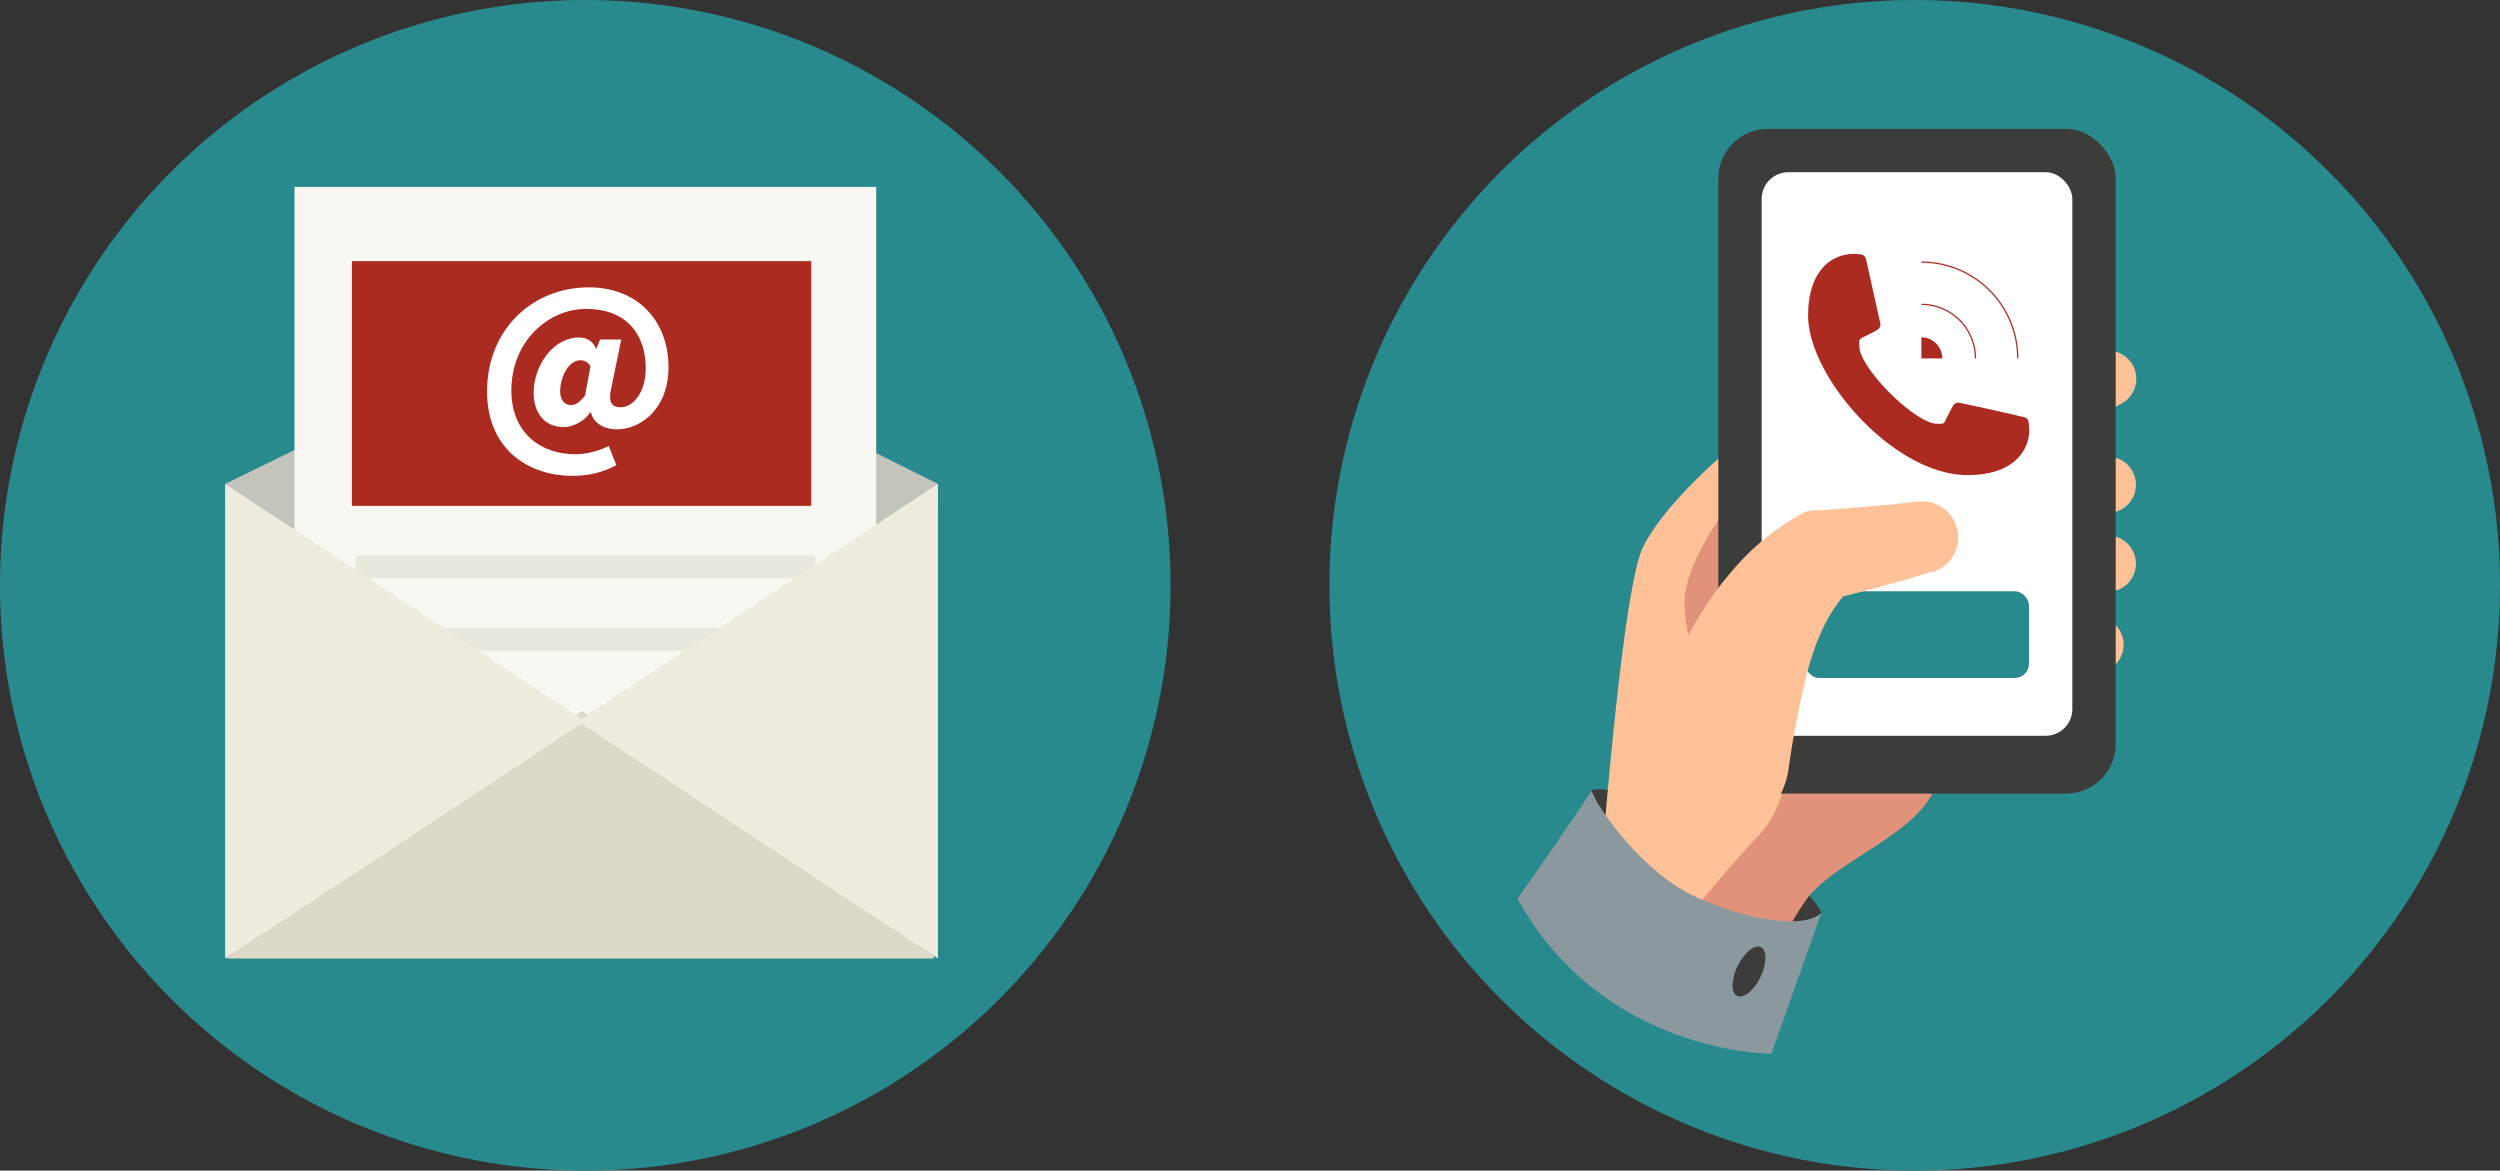 <svg xmlns="http://www.w3.org/2000/svg" viewBox="0 0 3329.92 1559.19"><rect x="0" y="0" width="3329.92" height="1559.19" fill="#333333" stroke="none"/><defs><style>.cls-1{fill:#298a8e;}.cls-2{fill:#c3c4bb;}.cls-3{fill:#f9f7f2;}.cls-4{fill:#ac2b21;}.cls-5{fill:#eae8dd;}.cls-6{fill:#ddd9c9;}.cls-7{fill:#efebde;}.cls-8{fill:#fff;}.cls-9{fill:#ffc298;}.cls-10{fill:#3c3c3b;}.cls-11{fill:#e1927a;}.cls-12{fill:#8b989e;}</style></defs><g id="Layer_2" data-name="Layer 2"><g id="newsletter"><circle id="newsletter-label" class="cls-1" cx="779.6" cy="779.6" r="779.6"/><polygon class="cls-2" points="1249.29 644.57 779.84 410.1 299.88 644.57 317.25 1259.34 1231.91 1259.34 1249.29 644.57"/><rect class="cls-3" x="392.27" y="248.94" width="774.8" height="749.27"/><rect class="cls-4" x="468.71" y="347.78" width="611.8" height="326.01"/><rect class="cls-5" x="473.83" y="739.78" width="611.67" height="30.53"/><rect class="cls-5" x="473.83" y="836.33" width="611.67" height="30.6"/><polygon class="cls-6" points="774.63 946.72 302.58 1274.91 302.58 1276.71 1243.68 1276.71 1243.68 1273.01 774.63 946.72"/><polygon class="cls-7" points="774.63 957.23 299.88 644.57 299.88 1276.71 302.58 1274.91 774.63 964.08 1243.68 1273.01 1249.29 1276.71 1249.29 644.57 774.63 957.23"/><path class="cls-8" d="M648.74,521.38c0-83.42,61.46-138.64,135.38-138.64,65,0,106.29,44.23,106.29,106.58,0,54.92-36.82,82.54-68.58,82.54-17.52,0-31.47-8.32-34.74-22.57h-.89c-7.72,11.88-23.16,19.6-35.63,19.6-23.75,0-39.78-17.52-39.78-45.43,0-37.11,26.42-73.92,60.27-73.92,10.69,0,18.11,4.45,22.86,14.84h.59l4.75-12.17h28.21l-13.66,66.5c-3.56,16.33.59,23.75,12.77,23.75,17.22,0,33.55-20.48,33.55-52,0-41-22-79-79.57-79-49.88,0-99.46,42.76-99.46,108.67,0,57.59,40.38,84.91,85.21,84.91,15.14,0,32.36-4.75,44.53-11l10.1,25.53c-18.12,9.8-37.12,14.26-58.2,14.26C703.07,633.91,648.74,597.68,648.74,521.38Zm130.63,5.35,7.13-38.89c-3-5-7.43-8-13.36-8-16.63,0-27,23.75-27,41,0,12.17,5.64,18.7,14.55,18.7C766.6,539.49,772.25,535.93,779.37,526.73Z"/><circle id="newsletter-label-2" data-name="newsletter-label" class="cls-1" cx="2550.32" cy="779.6" r="779.6"/><path class="cls-9" d="M2826.13,537.34l-154,84.5A50,50,0,0,1,2624,534.16a43.33,43.33,0,0,1,6.54-3L2795,469.49a37.44,37.44,0,0,1,31.18,67.85Z"/><path class="cls-9" d="M2818.05,681.7,2670.8,723a49.37,49.37,0,0,1-26.56-95.09,51.7,51.7,0,0,1,7.5-1.44l151.78-18.09a37.53,37.53,0,0,1,14.53,73.33Z"/><path class="cls-10" d="M2084,1121.44l35.7-69.11s45.53-12.41,170.06,56.21S2426,1215.46,2426,1215.46s-28.87,57.75-43.7,57.75C2343,1276,2150,1162.92,2084,1121.44Z"/><path class="cls-9" d="M2801.79,788.05l-96.25-16,35.52-6.44L2682,797.19a37.53,37.53,0,0,1-42-61.78l50.91-42.83a35.72,35.72,0,0,1,33.69-6.84H2726l93.17,29.46a37.43,37.43,0,0,1-17.42,72.56Z"/><path class="cls-9" d="M2798.8,895.36,2650,916.53a44.08,44.08,0,1,1-12.41-87.29h3.94l150.14-7.79a37.34,37.34,0,0,1,7.12,73.91Z"/><path class="cls-9" d="M2301.23,600.19s-84,69.58-112.9,128.86-57.74,454.85-57.74,454.85l216.83,127.81a505.64,505.64,0,0,1,57.75-113.38c36.28-50.62,144.36-85.46,171.31-147.63s-33.88-381.22-32.62-390.56S2301.23,600.19,2301.23,600.19Z"/><path class="cls-11" d="M2312.1,660.14s-73.14,89.61-68.33,150a306,306,0,0,0,26.76,103.65l72.08-137.43Z"/><path class="cls-11" d="M2394.58,941.56s-4.81,123.77-51.49,170.44a1607.56,1607.56,0,0,0-111,132l115.49,68.24a505.61,505.61,0,0,1,57.74-113.38c36.29-50.62,144.37-85.46,171.31-147.63,9-21.18,8-72,2.7-130.22l-86.62,7.7Z"/><rect class="cls-10" x="2288.72" y="171.62" width="529.33" height="885.43" rx="66.02"/><rect class="cls-8" x="2346.46" y="229.36" width="413.84" height="750.69" rx="35.61"/><path class="cls-12" d="M2021.35,1197.08s88.35-125.88,98.36-144.36c7.9,24,68.62,108.94,136.28,140.7s146.87,45.14,170,22.43l-66.6,187.67s-223.57,1.16-338-206.44"/><rect class="cls-1" x="2404.21" y="787.57" width="298.35" height="115.49" rx="18.96"/><path class="cls-9" d="M2573.79,761.2,2539,772l-35,9.62c-23.48,6.45-47.06,12.42-71,18h0l27.33-11.26c-25.31,27.33-40.42,61.69-51.87,102.5a1238.14,1238.14,0,0,0-26.47,135.51A102.2,102.2,0,1,1,2180,994.59a109.4,109.4,0,0,1,8.09-26.57,1359.15,1359.15,0,0,1,73.33-144.36A459.22,459.22,0,0,1,2315,751.48a317.43,317.43,0,0,1,72.86-60.15l12.22-7.22a29.58,29.58,0,0,1,15.11-4h0c22.71-1.25,45.62-3,68.52-5.1l34.46-2.89,33.88-4H2554A48.12,48.12,0,0,1,2573.79,762Z"/><path class="cls-10" d="M2351.56,1275.9a67.34,67.34,0,0,1-22,46.1c-12,9.63-21.84,5.78-21.84-9.62a68.49,68.49,0,0,1,21.84-46.1C2341.75,1256.17,2351.56,1260.51,2351.56,1275.9Z"/><path class="cls-4" d="M2701.6,560.73c0-2.31-3.66-4.62-6.07-5.2q-43.11-10.2-86.61-19.25a8.49,8.49,0,0,0-7,3.37c-2.79,4.52-5.2,9.62-7.6,14.05h0c-1.06,2.12-2,4.23-3,6.35-2.4,5.39-4.62,4.33-11,4.43-29.55-.1-104.81-75.26-103.75-104.14,0-6.25-1-8.46,4.43-10.87,3-1.35,6.06-2.79,8.95-4.33h0c3.85-1.93,7.7-4,11.45-6.35a8.75,8.75,0,0,0,3.37-6.93q-9.63-43.32-19.25-86.62a8.64,8.64,0,0,0-5.29-6.06,56.88,56.88,0,0,0-12.22-.87h-1.93c-28.87,1.64-57.74,24.35-57.74,82.19,0,81.13,113.85,212.31,212.4,212.31,55.73,0,78.83-27,81.91-54.66h0A57.9,57.9,0,0,0,2701.6,560.73Z"/><path class="cls-4" d="M2632.09,477.38h-1.7a71.22,71.22,0,0,0-71.14-71.14v-1.7A72.92,72.92,0,0,1,2632.09,477.38Z"/><path class="cls-4" d="M2688.4,477.38h-1.7v-.1A127.37,127.37,0,0,0,2559.35,350h-.09v-1.7h.1a129.06,129.06,0,0,1,129.05,129Z"/><path class="cls-4" d="M2559.25,449.28v28.1h27.82A28,28,0,0,0,2559.25,449.28Z"/></g></g></svg>